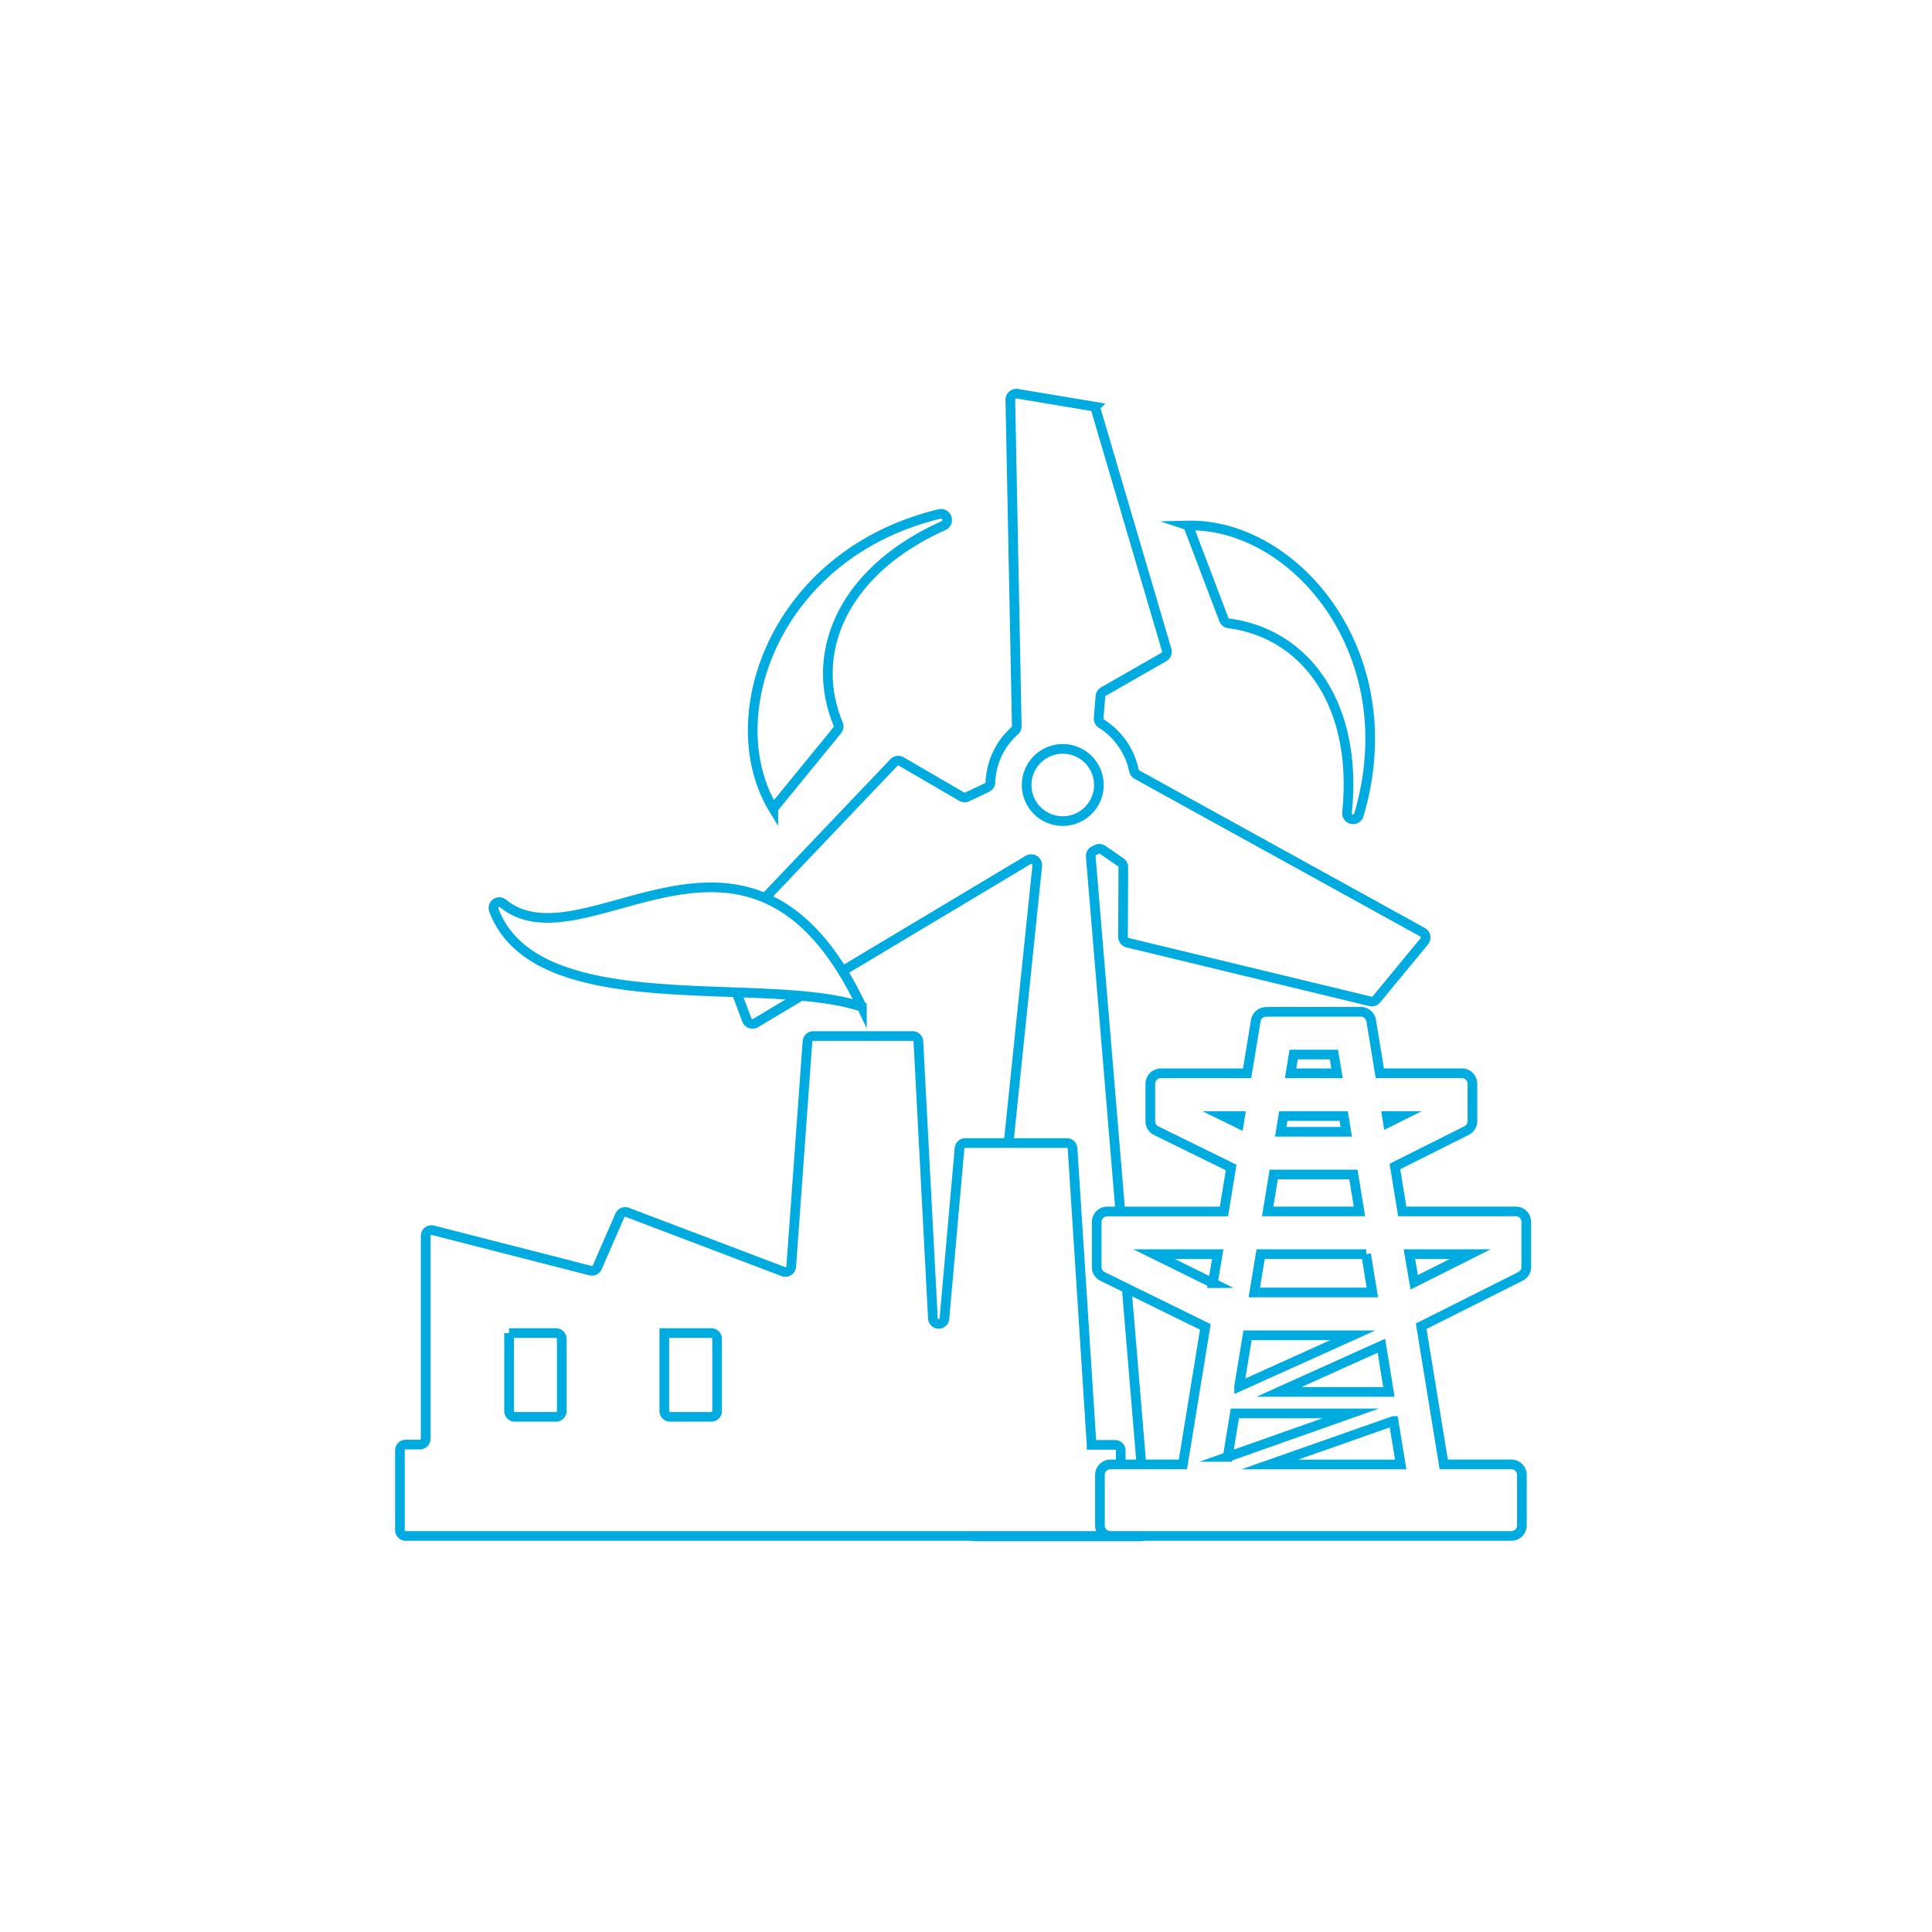 <svg id="Ebene_1" data-name="Ebene 1" xmlns="http://www.w3.org/2000/svg" viewBox="0 0 400 400"><defs><style>.cls-1,.cls-2{fill:#fff;}.cls-2{stroke:#00abe0;stroke-miterlimit:10;stroke-width:2px;fill-rule:evenodd;}</style></defs><title>industrie</title><rect class="cls-1" width="400" height="400"/><path class="cls-2" d="M220.83,155.09a7.49,7.49,0,0,0-8.23,6.63,7.47,7.47,0,0,0,12.13,6.61,7.47,7.47,0,0,0-3.9-13.24ZM246,108.81l7.38,19.45a1.26,1.26,0,0,0,1,.8c16,2.09,26.81,16.85,24.5,39.17a1.26,1.26,0,0,0,.87,1.34h0a1.26,1.26,0,0,0,1.58-.84c9.92-33.46-13.41-60.41-35.36-59.93ZM160.1,167.4l13.25-16.22a1.26,1.26,0,0,0,.18-1.28c-6.21-14.95,1.19-31.85,21.81-41.07a1.26,1.26,0,0,0,.72-1.42v0a1.26,1.26,0,0,0-1.52-1c-34.14,8.2-45.91,42.09-34.44,61Zm66.63-83.16,14.81,50.29A1.26,1.26,0,0,1,241,136l-12.54,7.18a1.26,1.26,0,0,0-.63,1l-.37,4.49a1.28,1.28,0,0,0,.61,1.18,15.07,15.07,0,0,1,6.69,9.66,1.27,1.27,0,0,0,.62.86L294.51,193a1.26,1.26,0,0,1,.36,1.9l-9.89,12a1.26,1.26,0,0,1-1.27.42l-50.2-12.13a1.26,1.26,0,0,1-1-1.23l.06-14.43a1.26,1.26,0,0,0-.54-1l-3.71-2.57a1.24,1.24,0,0,0-1.28-.09l-.52.26a1.24,1.24,0,0,0-.69,1.23l11.61,139.37a1.26,1.26,0,0,1-1.25,1.36H201.79a1.26,1.26,0,0,1-1.25-1.39l14.21-137.44a1.26,1.26,0,0,0-1.9-1.21L156.45,211.8a1.26,1.26,0,0,1-1.83-.64l-5.44-14.56a1.26,1.26,0,0,1,.27-1.31l35.61-37.41a1.26,1.26,0,0,1,1.55-.22l12.48,7.27a1.26,1.26,0,0,0,1.17.05l4.08-1.93a1.28,1.28,0,0,0,.72-1.12c0-.34,0-.67.07-1a14.93,14.93,0,0,1,4.94-9.61,1.27,1.27,0,0,0,.44-1l-1.33-67.53a1.26,1.26,0,0,1,1.47-1.27l16.11,2.69Z"/><path class="cls-2" d="M137.54,276h9.73a1.2,1.2,0,0,1,1.2,1.2v14.94a1.2,1.2,0,0,1-1.2,1.2h-8.53a1.2,1.2,0,0,1-1.2-1.2V276Zm-32.15,0h9.72a1.2,1.2,0,0,1,1.2,1.2v14.94a1.2,1.2,0,0,1-1.2,1.2H106.6a1.2,1.2,0,0,1-1.2-1.2V276Zm73.06-67.52c-23.27-49.08-57.31-7.6-74.31-21.43a1.21,1.21,0,0,0-1.91,1.33c8.78,23.43,56.13,13.24,76.22,20.09ZM226,299.13l-3.94-61.35a1.2,1.2,0,0,0-1.2-1.13h-21a1.2,1.2,0,0,0-1.2,1.1l-3.12,35.14a1.2,1.2,0,0,1-2.4,0l-3-57.25a1.2,1.2,0,0,0-1.2-1.14H168.38a1.2,1.2,0,0,0-1.2,1.12l-3.37,46.65a1.2,1.2,0,0,1-1.63,1L129.87,251a1.2,1.2,0,0,0-1.53.64l-4.69,10.75a1.2,1.2,0,0,1-1.4.68l-32.62-8.36a1.2,1.2,0,0,0-1.5,1.17v42a1.2,1.2,0,0,1-1.2,1.2H84a1.2,1.2,0,0,0-1.2,1.2V316.8A1.2,1.2,0,0,0,84,318H230.84a1.2,1.2,0,0,0,1.2-1.2V300.34a1.2,1.2,0,0,0-1.2-1.2H226Z"/><path class="cls-2" d="M282.87,259.66H261l-1.31,7.93h24.44l-1.3-7.93Zm-31.76,6,1-6H238.95l12.17,6Zm40.69-6,1,5.82,11.59-5.82Zm-13.6-28.6H265.69l-.53,3.26h13.57l-.53-3.26Zm2,12.1H263.71l-1.25,7.65h19l-1.25-7.65Zm-13-20.94h9.62l-.64-3.89h-8.35l-.63,3.89ZM256.5,232.64l.26-1.57h-3.47l3.21,1.57Zm30.64-1.57.22,1.36,2.72-1.36Zm-30.59,56,23.54-10.61h-21.8L256.55,287Zm-2.37,14.56,25.48-9h-24l-1.47,9Zm34.32-7.43-25.61,9H290l-1.48-9ZM286,278.62l-21.21,9.56h22.77L286,278.62ZM264,209.48h17.74a2.18,2.18,0,0,1,2.15,1.83l.31,1.89,1.47,9h17a2.18,2.18,0,0,1,2.18,2.18v7.73a2.18,2.18,0,0,1-1.2,1.95l-1.25.63-13.6,6.82,1.52,9.3h23.46A2.18,2.18,0,0,1,316,253v9.31a2.18,2.18,0,0,1-1.2,1.95l-1.25.63-19.31,9.69,4.67,28.61h14a2.18,2.18,0,0,1,2.18,2.18v10.45a2.18,2.18,0,0,1-2.18,2.18h-83a2.18,2.18,0,0,1-2.18-2.18V305.37a2.18,2.18,0,0,1,2.18-2.18h15l4.64-28.47-20-9.82-1.27-.62a2.18,2.18,0,0,1-1.22-2V253a2.18,2.18,0,0,1,2.18-2.18h24.17l1.48-9.1-14.24-7-1.27-.62a2.18,2.18,0,0,1-1.22-2V224.4a2.18,2.18,0,0,1,2.18-2.18H258.2l1.48-9,.31-1.89a2.18,2.18,0,0,1,2.15-1.83Z"/></svg>